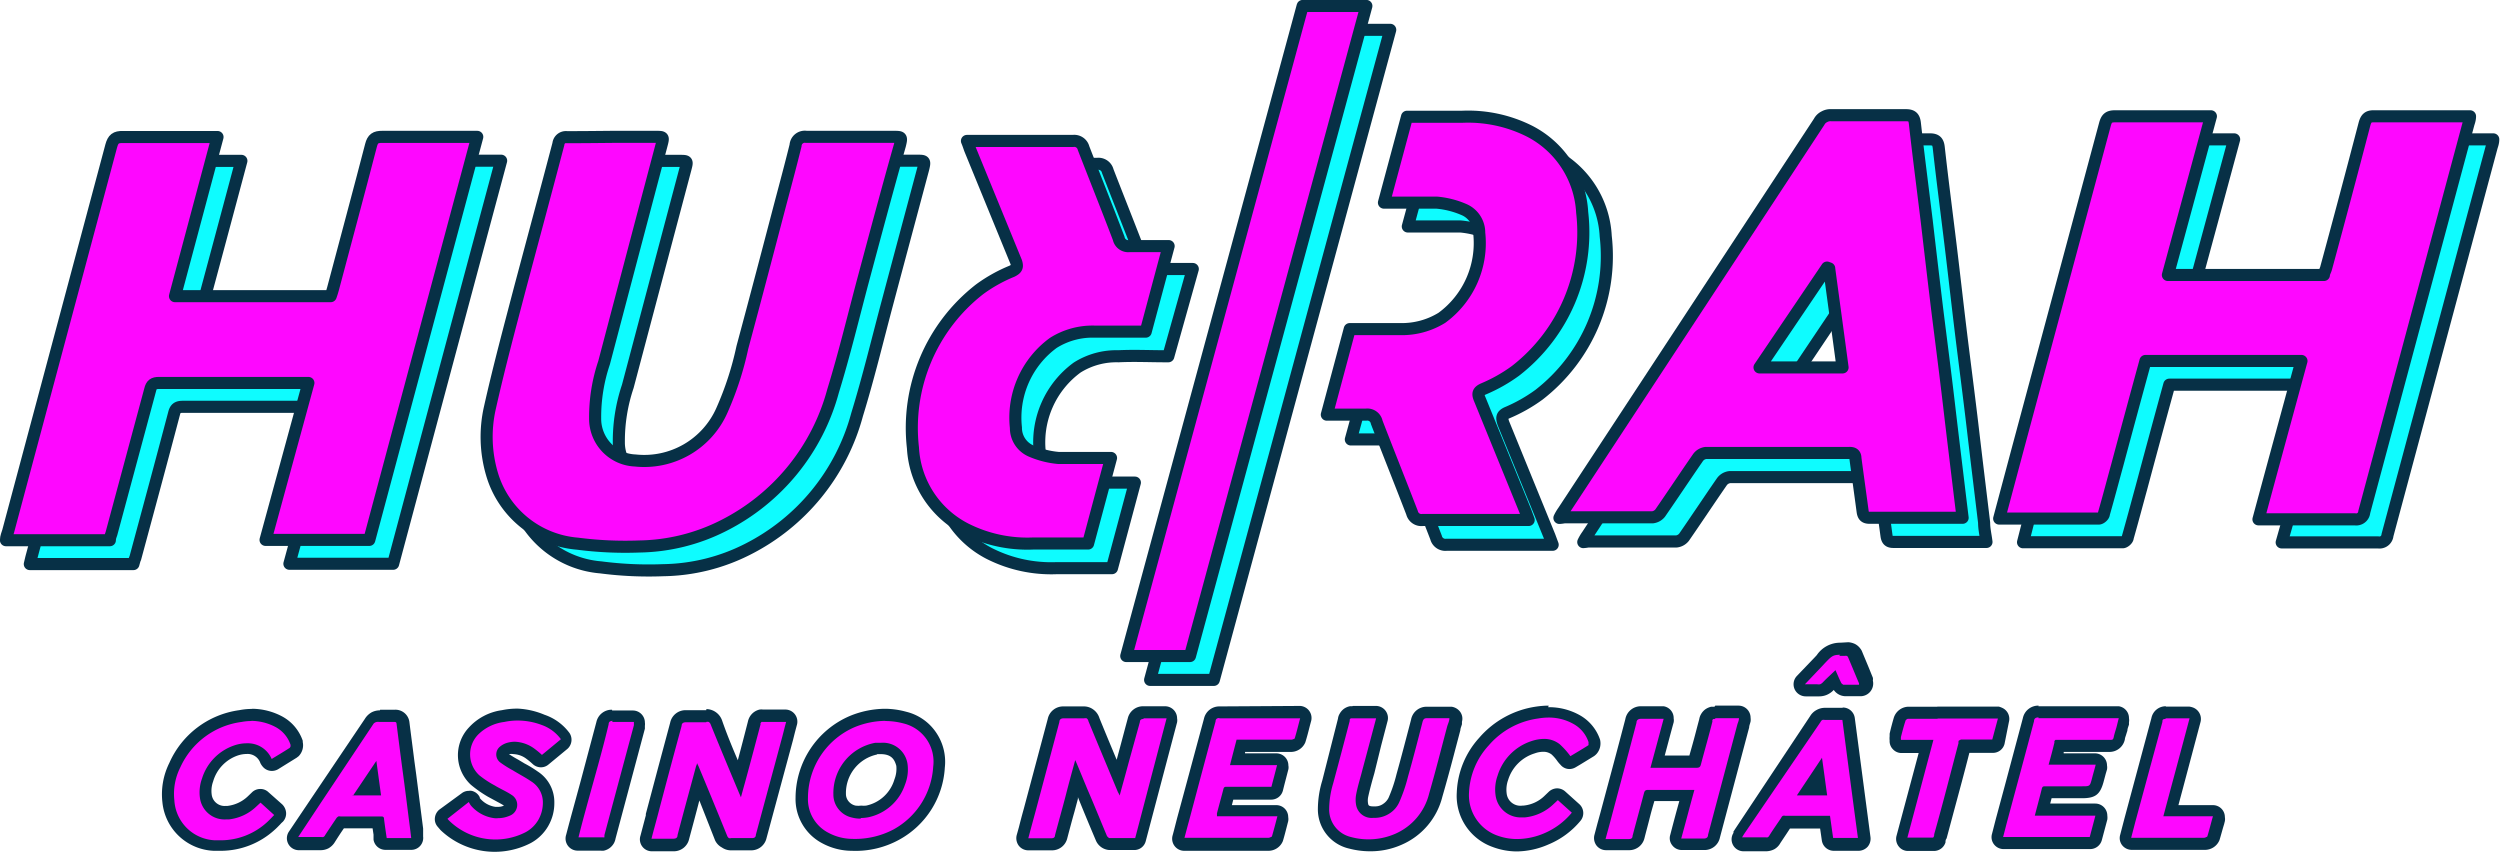<svg xmlns="http://www.w3.org/2000/svg" viewBox="0 0 159.29 54.28"><defs><style>.a{fill:#0efcff;}.a,.b{stroke:#073046;stroke-linecap:round;stroke-linejoin:round;stroke-width:0.77px;}.b,.c{fill:#fe07ff;}.d{fill:#073046;}</style></defs><path class="a" d="M100.88,34.54a2.84,2.84,0,0,1,.26-.44L117.43,9.3a.73.73,0,0,1,.33-.32.8.8,0,0,1,.45-.1c1.59,0,3.17,0,4.75,0,.4,0,.53.15.57.53.23,2.06.5,4.12.75,6.18.23,1.89.44,3.78.67,5.66s.51,4,.75,6.05.48,4,.72,6c0,.41.1.81.15,1.23l-.21,0h-5.72c-.3,0-.4-.12-.44-.4-.15-1.13-.31-2.26-.46-3.39,0-.25-.13-.35-.39-.34-3,0-6.09,0-9.14,0a.77.77,0,0,0-.29.1.73.73,0,0,0-.22.21c-.81,1.17-1.59,2.35-2.4,3.52a.73.73,0,0,1-.48.27c-1.88,0-3.76,0-5.63,0A2.62,2.62,0,0,1,100.88,34.54Zm17.19-15.9-.14-.05L113.63,25h5.29C118.64,22.82,118.35,20.73,118.07,18.64Z"/><path class="a" d="M148.16,24.51h-9.94q-.9,3.28-1.78,6.57c-.29,1.06-.57,2.12-.87,3.17,0,.13-.21.3-.32.3-2.08,0-4.16,0-6.25,0l-.1,0L130,30.24q2.81-10.42,5.6-20.85c.1-.37.23-.51.64-.51,1.84,0,3.69,0,5.54,0h.57c-.92,3.4-1.82,6.73-2.74,10.11h9.94c0-.13.1-.28.14-.43.83-3.05,1.65-6.13,2.45-9.2.1-.35.23-.49.61-.48,1.86,0,3.72,0,5.59,0h.52c0,.22-.07.37-.11.52l-6.63,24.7a.51.51,0,0,1-.59.46c-1.89,0-3.78,0-5.67,0h-.48C146.34,31.2,147.25,27.87,148.16,24.51Z"/><path class="a" d="M96,26.31a10.12,10.12,0,0,0,2.06-1.16,11.18,11.18,0,0,0,4.25-10.1A6.21,6.21,0,0,0,99,9.87,8.74,8.74,0,0,0,94.67,9h-3.5L89.7,14.43h.46c1,0,1.93,0,2.89,0a5.65,5.65,0,0,1,1.72.43,1.6,1.6,0,0,1,1,1.5,5.9,5.9,0,0,1-2.38,5.41,4.87,4.87,0,0,1-2.63.72c-1,0-2,0-3,0h-.18L86.07,28h.34c.72,0,1.44,0,2.15,0,.4,0,.55.14.69.49.74,1.93,1.51,3.84,2.25,5.76a.61.61,0,0,0,.67.46c2.1,0,4.2,0,6.29,0l.47,0-.2-.54q-1.47-3.6-2.93-7.18C95.66,26.6,95.7,26.46,96,26.31Z"/><path class="a" d="M8.5,35.94H1.9c.05-.21.09-.39.14-.57L8.61,10.81a.62.62,0,0,1,.74-.56c1.83,0,3.66,0,5.5,0h.53c-.91,3.41-1.81,6.76-2.72,10.14h9.93c0-.14.09-.29.13-.44.82-3.06,1.65-6.11,2.44-9.17.11-.43.29-.54.71-.54,1.84,0,3.67,0,5.5,0h.56c-2.31,8.6-4.59,17.13-6.88,25.68H18.44l2.73-10-.42,0h-9.1c-.34,0-.48.1-.56.43-.81,3.07-1.64,6.14-2.47,9.21C8.58,35.63,8.55,35.77,8.5,35.94Z"/><path class="a" d="M40.52,10.25h2.77c.51,0,.52,0,.39.49Q41.84,17.67,40,24.62a10.91,10.91,0,0,0-.57,3.55A2.67,2.67,0,0,0,42,30.86a5.41,5.41,0,0,0,5.48-3.2,20.32,20.32,0,0,0,1.3-4c.83-3.08,1.64-6.17,2.45-9.26.32-1.21.64-2.41.94-3.61a.59.59,0,0,1,.69-.55c1.85,0,3.7,0,5.55,0,.52,0,.54,0,.41.53-.76,2.85-1.53,5.71-2.29,8.57-.63,2.36-1.2,4.74-1.92,7.08a13.55,13.55,0,0,1-7,8.59,12.25,12.25,0,0,1-5.34,1.32,23.66,23.66,0,0,1-4-.18,6.2,6.2,0,0,1-5.44-4.43,8.38,8.38,0,0,1-.16-4.22c.58-2.59,1.27-5.15,1.94-7.71.8-3,1.63-6.08,2.43-9.12a.48.48,0,0,1,.54-.43Z"/><path class="a" d="M66,18.8A9.63,9.63,0,0,0,63.94,20a11.19,11.19,0,0,0-4.25,10.11,6.18,6.18,0,0,0,3.37,5.17,8.73,8.73,0,0,0,4.29.92h3.5l1.46-5.45-.45,0c-1,0-1.93,0-2.89,0a5.65,5.65,0,0,1-1.72-.43,1.57,1.57,0,0,1-1-1.5,5.9,5.9,0,0,1,2.38-5.4,4.68,4.68,0,0,1,2.63-.72c1-.05,2,0,3,0h.18L76,17.14h-.34c-.72,0-1.44,0-2.15,0a.62.62,0,0,1-.69-.49c-.73-1.92-1.5-3.84-2.24-5.75a.61.61,0,0,0-.67-.46c-2.1,0-4.2,0-6.29,0l-.47,0c.09.21.14.38.2.54l2.94,7.18C66.36,18.5,66.32,18.64,66,18.8Z"/><path class="a" d="M77.34,43.32l-4.06,0L84.51,1.9l4.07,0Z"/><path class="b" d="M99.36,33a2.84,2.84,0,0,1,.26-.44l16.29-24.8a.73.73,0,0,1,.33-.32.8.8,0,0,1,.45-.1c1.59,0,3.17,0,4.75,0,.4,0,.53.15.57.53.23,2.06.5,4.12.75,6.18q.33,2.84.67,5.66c.25,2,.51,4,.75,6.05s.48,4,.72,6l.15,1.23-.21,0h-5.72c-.3,0-.4-.12-.44-.4-.15-1.13-.31-2.26-.46-3.39,0-.25-.13-.35-.39-.34-3,0-6.1,0-9.14,0a.77.77,0,0,0-.29.1.73.73,0,0,0-.22.21c-.81,1.17-1.59,2.35-2.4,3.52a.73.73,0,0,1-.48.27c-1.88,0-3.76,0-5.63,0A2.62,2.62,0,0,1,99.36,33Zm17.19-15.9-.14-.05-4.3,6.36h5.29C117.12,21.3,116.83,19.21,116.55,17.12Z"/><path class="b" d="M146.64,23H136.7q-.9,3.29-1.78,6.57c-.29,1.06-.57,2.12-.87,3.17,0,.13-.21.3-.32.3-2.08,0-4.16,0-6.25,0l-.1,0,1.14-4.27q2.8-10.42,5.6-20.85c.1-.37.23-.51.64-.51,1.84,0,3.69,0,5.54,0h.57c-.92,3.4-1.82,6.73-2.74,10.11h9.94c0-.13.1-.28.14-.43.83-3.05,1.65-6.13,2.45-9.2.1-.35.23-.49.61-.48,1.86,0,3.72,0,5.59,0h.52c0,.22-.07.37-.11.52l-6.63,24.7a.51.51,0,0,1-.59.46c-1.89,0-3.78,0-5.67,0h-.48C144.82,29.68,145.73,26.35,146.64,23Z"/><path class="b" d="M94.5,24.79a10.12,10.12,0,0,0,2.06-1.16,11.16,11.16,0,0,0,4.25-10.1,6.19,6.19,0,0,0-3.37-5.18,8.72,8.72,0,0,0-4.29-.91h-3.5l-1.47,5.47h.46c1,0,1.93,0,2.89,0a5.57,5.57,0,0,1,1.72.43,1.6,1.6,0,0,1,1,1.5,5.9,5.9,0,0,1-2.38,5.41,4.85,4.85,0,0,1-2.63.72c-1,0-2,0-3,0H86l-1.46,5.45h.34c.72,0,1.44,0,2.15,0a.61.61,0,0,1,.69.49c.74,1.92,1.51,3.84,2.25,5.76a.61.61,0,0,0,.68.46c2.09,0,4.19,0,6.29,0l.46,0-.2-.54-2.93-7.19C94.14,25.08,94.18,24.94,94.5,24.79Z"/><path class="b" d="M7,34.42H.38c0-.21.09-.39.14-.57L7.09,9.29c.12-.43.28-.57.74-.56,1.83,0,3.66,0,5.5,0h.53c-.91,3.41-1.81,6.76-2.71,10.14h9.92c.05-.14.1-.29.14-.44.81-3.06,1.64-6.12,2.43-9.17.11-.43.29-.54.71-.54,1.84,0,3.67,0,5.5,0h.56c-2.31,8.6-4.59,17.13-6.88,25.68H16.92l2.73-10-.41,0H10.13c-.34,0-.48.1-.56.43C8.76,27.84,7.93,30.91,7.1,34,7.06,34.11,7,34.25,7,34.42Z"/><path class="b" d="M39,8.72h2.77c.51,0,.52,0,.39.49q-1.84,6.95-3.67,13.9a10.81,10.81,0,0,0-.57,3.54,2.66,2.66,0,0,0,2.55,2.69A5.41,5.41,0,0,0,46,26.14a20.32,20.32,0,0,0,1.3-4c.83-3.08,1.64-6.17,2.45-9.26.32-1.2.64-2.4.94-3.61a.59.59,0,0,1,.69-.55c1.85,0,3.7,0,5.55,0,.52,0,.54,0,.41.53C56.53,12.11,55.76,15,55,17.83c-.63,2.36-1.2,4.74-1.92,7.08a13.55,13.55,0,0,1-7,8.59,12.25,12.25,0,0,1-5.34,1.32,23.66,23.66,0,0,1-3.95-.18,6.2,6.2,0,0,1-5.44-4.43A8.38,8.38,0,0,1,31.21,26c.58-2.59,1.27-5.15,1.94-7.71.8-3,1.63-6.08,2.43-9.12a.48.48,0,0,1,.54-.43C37.08,8.74,38,8.73,39,8.72Z"/><path class="b" d="M64.48,17.28a9.63,9.63,0,0,0-2.06,1.15,11.19,11.19,0,0,0-4.25,10.11,6.18,6.18,0,0,0,3.37,5.17,8.73,8.73,0,0,0,4.29.92h3.5l1.46-5.45-.45,0c-1,0-1.93,0-2.89,0a5.65,5.65,0,0,1-1.72-.43,1.6,1.6,0,0,1-1-1.5,5.9,5.9,0,0,1,2.38-5.4,4.68,4.68,0,0,1,2.63-.72c1,0,2,0,3,0H73l1.46-5.45h-.34c-.72,0-1.44,0-2.15,0a.62.62,0,0,1-.69-.49c-.73-1.92-1.5-3.84-2.24-5.75a.61.61,0,0,0-.67-.46c-2.1,0-4.2,0-6.29,0l-.47,0c.09.21.14.38.2.54l2.94,7.18C64.84,17,64.8,17.12,64.48,17.28Z"/><path class="b" d="M75.82,41.8l-4.06,0L83,.38l4.06,0Z"/><path class="c" d="M46.58,53.79a.59.59,0,0,1-.36-.11.63.63,0,0,1-.26-.37l-1.47-3.57c-.32,1.18-.64,2.36-1,3.54a.61.61,0,0,1-.64.51H41.51a.42.42,0,0,1-.31-.15.39.39,0,0,1-.06-.33l1.92-7.19a.62.62,0,0,1,.64-.51h1.22a.66.66,0,0,1,.69.5l1.47,3.55,0,0c.32-1.18.63-2.35.94-3.52a.55.55,0,0,1,.06-.18.74.74,0,0,1,.16-.19,1,1,0,0,1,.24-.1H50a.41.41,0,0,1,.33.16.4.4,0,0,1,.11.32l-.24.93L48.5,53.3a.58.58,0,0,1-.61.49H46.58Z"/><path class="d" d="M45,46a.32.32,0,0,1,.16,0,.34.34,0,0,1,.13.18c.59,1.46,1.2,2.91,1.81,4.37l.11.25c.09-.34.17-.62.25-.91.34-1.24.67-2.49,1-3.74a.19.19,0,0,1,0-.08l.06-.07a.2.2,0,0,1,.08,0h1.28l.21,0c-.09.32-.16.62-.24.92-.56,2.09-1.13,4.18-1.69,6.27,0,.15-.09.21-.24.21H46.58a.23.23,0,0,1-.14,0,.33.33,0,0,1-.11-.15q-.9-2.22-1.82-4.42l-.1-.21c0,.11-.06.17-.07.24-.39,1.45-.79,2.9-1.17,4.35,0,.17-.1.23-.27.23H41.51c.12-.48.25-.93.37-1.39q.76-2.9,1.55-5.8c0-.16.1-.23.27-.23H45m0-.77H44.3l-.54,0H43.7a1,1,0,0,0-1,.8l-.78,2.91-.77,2.9,0,.09-.34,1.29a.76.76,0,0,0,.74,1h1.36a1,1,0,0,0,1-.79c.22-.82.44-1.63.65-2.45l1,2.54A1,1,0,0,0,46,54a1,1,0,0,0,.57.18h1.27a1,1,0,0,0,1-.78l1.69-6.26.12-.48.12-.45a.77.77,0,0,0-.7-1H48.62a.78.78,0,0,0-.22,0,1,1,0,0,0-.37.17,1,1,0,0,0-.27.31,1.08,1.08,0,0,0-.11.3c-.21.82-.42,1.63-.64,2.45-.36-.84-.71-1.69-1-2.53a1.08,1.08,0,0,0-1-.73Z"/><path class="c" d="M54.28,53.84a3.6,3.6,0,0,1-1.69-.43,2.84,2.84,0,0,1-1.52-2.58A5.31,5.31,0,0,1,54.31,46a5.89,5.89,0,0,1,2.08-.42,5.16,5.16,0,0,1,1.3.18,2.89,2.89,0,0,1,2.15,3.17,5.24,5.24,0,0,1-2.72,4.29,5.53,5.53,0,0,1-2.82.65Zm1.83-6.17a1.67,1.67,0,0,0-.31,0,2.87,2.87,0,0,0-2.32,2.89,1.14,1.14,0,0,0,.25.71,1.08,1.08,0,0,0,.63.39,1.58,1.58,0,0,0,.47.07,1.83,1.83,0,0,0,.4,0,2.75,2.75,0,0,0,2.07-1.89,2.24,2.24,0,0,0,.15-1.08,1.2,1.2,0,0,0-1.34-1.06v0Z"/><path class="d" d="M56.39,45.94a4.61,4.61,0,0,1,1.2.16,2.5,2.5,0,0,1,1.87,2.75,4.89,4.89,0,0,1-2.53,4,5.25,5.25,0,0,1-2.63.6h0a3.27,3.27,0,0,1-1.5-.38,2.41,2.41,0,0,1-1.32-2.25,4.92,4.92,0,0,1,3-4.5,5.29,5.29,0,0,1,1.94-.39m-1.56,6.19a2.61,2.61,0,0,0,.48-.05A3.15,3.15,0,0,0,57.66,50a2.62,2.62,0,0,0,.17-1.27,1.58,1.58,0,0,0-1.72-1.4h0l-.35,0a3.26,3.26,0,0,0-2.66,3.29,1.48,1.48,0,0,0,.33.94,1.5,1.5,0,0,0,.85.53,2.08,2.08,0,0,0,.55.07m1.56-7h0a6,6,0,0,0-2.22.45,5.69,5.69,0,0,0-3.48,5.22,3.18,3.18,0,0,0,1.72,2.91,4,4,0,0,0,1.87.47,5.76,5.76,0,0,0,3-.7,5.6,5.6,0,0,0,2.92-4.6,3.3,3.3,0,0,0-.55-2.23,3.21,3.21,0,0,0-1.91-1.33,5.22,5.22,0,0,0-1.38-.19Zm-.52,2.89h.24c.74,0,.9.4,1,.75a1.86,1.86,0,0,1-.12.86,2.39,2.39,0,0,1-1.8,1.67,1.73,1.73,0,0,1-.32,0,1.47,1.47,0,0,1-.36,0,.79.79,0,0,1-.44-.27.73.73,0,0,1-.17-.46,2.51,2.51,0,0,1,2-2.53Z"/><path class="c" d="M20.42,53.8H19a.4.4,0,0,1-.34-.2.38.38,0,0,1,0-.4L23.53,46a.76.76,0,0,1,.29-.27.77.77,0,0,1,.34-.08h.94a.52.52,0,0,1,.55.49l.9,7,0,.28a.4.4,0,0,1-.09.3.41.41,0,0,1-.29.13H24.64a.39.39,0,0,1-.38-.33s-.12-.81-.15-1.05H21.7c-.19.33-.43.7-.66,1.07a.61.61,0,0,1-.26.24.65.65,0,0,1-.31.08Zm3.41-3.51-.11-.84-.56.84Z"/><path class="d" d="M24.16,46h.94c.11,0,.16,0,.17.14.14,1.11.28,2.21.43,3.32s.29,2.28.44,3.43l.06.51H24.64c-.06-.4-.12-.81-.17-1.21,0-.14-.06-.17-.19-.17H21.69a.33.33,0,0,0-.13,0,.48.48,0,0,0-.11.09c-.25.37-.5.74-.74,1.11a.2.2,0,0,1-.11.11.28.28,0,0,1-.13,0H19l1.43-2.16,3.38-5.07A.4.4,0,0,1,24,46a.53.53,0,0,1,.17,0m-1.72,4.68h1.83l-.3-2.2,0,0-1.49,2.22m1.72-5.44a1.17,1.17,0,0,0-.52.12,1.18,1.18,0,0,0-.44.42l-3.37,5L18.4,53A.76.76,0,0,0,19,54.17h1.39a1.11,1.11,0,0,0,.54-.12,1.13,1.13,0,0,0,.42-.42c.16-.25.35-.55.56-.85h1.83l.06.4,0,.32a.77.77,0,0,0,.76.65H26.2a.76.76,0,0,0,.76-.85l0-.27,0-.24-.44-3.44-.12-.88c-.1-.81-.21-1.62-.31-2.43a.9.9,0,0,0-.93-.82h-.94Z"/><path class="c" d="M31.52,53.89a4.35,4.35,0,0,1-3.2-1.3.71.71,0,0,1-.11-.12.39.39,0,0,1-.1-.31.35.35,0,0,1,.13-.27l1.36-1.07a.38.38,0,0,1,.23-.08h.09a.39.39,0,0,1,.26.21.6.6,0,0,0,.09.15,2,2,0,0,0,1.23.67h.2a1.38,1.38,0,0,0,.56-.12.42.42,0,0,0,.28-.33.39.39,0,0,0-.2-.34c-.17-.11-.36-.21-.55-.31l-.51-.28a7.15,7.15,0,0,1-1-.69,2.2,2.2,0,0,1-.12-3.11,3.17,3.17,0,0,1,1.9-1,4.71,4.71,0,0,1,2.57.21,3,3,0,0,1,1.4,1,.38.38,0,0,1-.07.52l-1.2,1a.38.38,0,0,1-.25.08.39.39,0,0,1-.26-.1,4.54,4.54,0,0,0-.48-.39,1.83,1.83,0,0,0-1-.35,1.68,1.68,0,0,0-.43.07,1.35,1.35,0,0,0-.26.15.34.34,0,0,0-.14.24.28.28,0,0,0,.12.2,6.73,6.73,0,0,0,.74.48l.43.25a7.91,7.91,0,0,1,.79.48,1.93,1.93,0,0,1,.9,1.67,2.49,2.49,0,0,1-.34,1.29,2.62,2.62,0,0,1-1,.93A4.49,4.49,0,0,1,31.52,53.89Z"/><path class="d" d="M33,45.91a4.34,4.34,0,0,1,1.51.28,2.59,2.59,0,0,1,1.23.91l-1.21,1a5.17,5.17,0,0,0-.51-.42,2.24,2.24,0,0,0-1.22-.42,1.81,1.81,0,0,0-.55.09,1.26,1.26,0,0,0-.39.22.64.64,0,0,0,0,1,6.87,6.87,0,0,0,.81.51c.39.24.8.45,1.18.71a1.57,1.57,0,0,1,.74,1.35,2.2,2.2,0,0,1-.29,1.1,2.07,2.07,0,0,1-.82.79,4.22,4.22,0,0,1-4.84-.72,1.79,1.79,0,0,1-.13-.14l1.36-1.07a1.59,1.59,0,0,0,.13.22,2.36,2.36,0,0,0,1.49.81,1.06,1.06,0,0,0,.25,0,1.82,1.82,0,0,0,.72-.15.74.74,0,0,0,.14-1.33c-.34-.23-.73-.39-1.07-.6a6.29,6.29,0,0,1-1-.66,1.81,1.81,0,0,1-.08-2.57A2.85,2.85,0,0,1,32.13,46a4,4,0,0,1,.85-.09m0-.76a4.78,4.78,0,0,0-1,.1,3.49,3.49,0,0,0-2.11,1.11A2.57,2.57,0,0,0,30,50a7.82,7.82,0,0,0,1.1.77l.5.27c.18.1.36.19.51.29h0a.9.9,0,0,1-.4.08h-.14a1.58,1.58,0,0,1-1-.56h0l0-.05a.75.75,0,0,0-.52-.41.47.47,0,0,0-.17,0,.74.74,0,0,0-.47.16L28,51.58a.78.78,0,0,0-.29.53.73.73,0,0,0,.18.57l.18.21a5,5,0,0,0,5.74.83,2.85,2.85,0,0,0,1.11-1.07,2.91,2.91,0,0,0,.4-1.5,2.32,2.32,0,0,0-1.07-2,7.21,7.21,0,0,0-.82-.5l-.4-.24q-.33-.18-.6-.36l0,0a1,1,0,0,1,.3,0,1.46,1.46,0,0,1,.8.29,5.23,5.23,0,0,1,.41.34.77.77,0,0,0,.52.21.74.74,0,0,0,.49-.18l1.21-1a.78.78,0,0,0,.13-1,3.3,3.3,0,0,0-1.6-1.17A5,5,0,0,0,33,45.15Z"/><path class="c" d="M14.1,53.84l-.44,0a3.07,3.07,0,0,1-2.93-2.73,4.15,4.15,0,0,1,.41-2.33,5.37,5.37,0,0,1,4.19-3.14,3.2,3.2,0,0,1,.7-.07,3.56,3.56,0,0,1,1.75.45,2.37,2.37,0,0,1,1.12,1.33.61.61,0,0,1-.15.59c-.29.2-.52.34-.76.49l-.46.28a.36.36,0,0,1-.2.06.39.39,0,0,1-.28-.13.64.64,0,0,1-.1-.13,1.27,1.27,0,0,0-1.23-.83,2.06,2.06,0,0,0-.67.12,2.79,2.79,0,0,0-1.82,1.88,2.1,2.1,0,0,0-.12,1.05,1.2,1.2,0,0,0,1.28,1h.14A2.57,2.57,0,0,0,16.05,51l.27-.26a.38.38,0,0,1,.26-.11.4.4,0,0,1,.26.1l.88.79a.41.41,0,0,1,.13.28.43.43,0,0,1-.11.28l-.17.17c-.11.11-.22.23-.34.33A4.7,4.7,0,0,1,14.1,53.84Z"/><path class="d" d="M16,45.93a3.36,3.36,0,0,1,1.57.4,2,2,0,0,1,.94,1.12.41.41,0,0,1,0,.11.26.26,0,0,1-.05.09c-.37.24-.76.47-1.15.71l0,0a1.65,1.65,0,0,0-1.58-1,2.47,2.47,0,0,0-.79.13,3.24,3.24,0,0,0-2.07,2.12,2.57,2.57,0,0,0-.13,1.23,1.58,1.58,0,0,0,1.66,1.37h.18a3,3,0,0,0,1.75-.82l.27-.25.87.79c-.16.16-.31.33-.48.48a4.36,4.36,0,0,1-2.89,1.13H13.7A2.7,2.7,0,0,1,11.11,51a3.76,3.76,0,0,1,.38-2.11A5,5,0,0,1,15.39,46a3.47,3.47,0,0,1,.64-.06m0-.77h0a4.23,4.23,0,0,0-.79.08,5.72,5.72,0,0,0-4.45,3.36,4.48,4.48,0,0,0-.44,2.53,3.43,3.43,0,0,0,3.28,3.07l.46,0a5.09,5.09,0,0,0,3.39-1.32c.13-.11.25-.24.37-.36a1.21,1.21,0,0,1,.16-.16.76.76,0,0,0,.22-.57.83.83,0,0,0-.25-.55l-.88-.78a.73.73,0,0,0-.51-.2.75.75,0,0,0-.54.22l-.25.24a2.26,2.26,0,0,1-1.31.62h-.1a.83.83,0,0,1-.9-.71,1.75,1.75,0,0,1,.09-.85,2.47,2.47,0,0,1,1.59-1.66,1.86,1.86,0,0,1,.55-.09.86.86,0,0,1,.87.58,1.1,1.1,0,0,0,.17.25.75.75,0,0,0,.57.25.78.78,0,0,0,.41-.12l.45-.28.71-.44.13-.1a1,1,0,0,0,.26-.9l0-.08A2.78,2.78,0,0,0,18,45.66a4.15,4.15,0,0,0-1.94-.5Z"/><path class="c" d="M38.2,53.78H36.86a.4.4,0,0,1-.31-.15.39.39,0,0,1-.07-.33c.17-.65.34-1.28.51-1.9l.43-1.61c.33-1.23.67-2.46,1-3.69a.6.6,0,0,1,.63-.5h1.39a.37.37,0,0,1,.29.14.32.32,0,0,1,.08.31c0,.14,0,.19,0,.24l-1.88,7-.06.16a.65.65,0,0,1-.15.18l-.22.11H38.2Z"/><path class="d" d="M39,46h1.39c0,.08,0,.15,0,.21-.63,2.34-1.26,4.69-1.88,7a.41.41,0,0,1,0,.08l0,.06a.11.11,0,0,1-.08,0H36.86c.16-.65.33-1.28.5-1.9.48-1.77,1-3.53,1.42-5.3,0-.16.1-.22.26-.22m1.39,0h0M39,45.22A1,1,0,0,0,38,46l-1,3.76-.42,1.54c-.17.62-.34,1.25-.51,1.9a.77.77,0,0,0,.75,1h1.45a.76.76,0,0,0,.21,0,1,1,0,0,0,.37-.17,1,1,0,0,0,.27-.31,1,1,0,0,0,.1-.29l1.87-7c0-.06,0-.12,0-.19v0a.69.69,0,0,0,0-.2.77.77,0,0,0-.77-.77H39Z"/><path class="c" d="M66.5,53.79h-1a.36.36,0,0,1-.3-.15.38.38,0,0,1-.07-.33l2-7.41a.62.62,0,0,1,.63-.51H69a.69.69,0,0,1,.43.12.74.74,0,0,1,.27.4c.49,1.2,1,2.44,1.53,3.68l.28-1c.24-.89.48-1.79.71-2.68a.58.58,0,0,1,.6-.48h1.48a.39.39,0,0,1,.37.48l-2,7.63a.38.38,0,0,1-.37.28H70.67c-.33,0-.49-.35-.51-.39-.41-1-.82-2-1.22-2.94l-.35-.85-.55,2-.45,1.69a.57.57,0,0,1-.59.47Z"/><path class="d" d="M72.86,45.77h1.47l-2,7.63H70.67s-.13-.09-.15-.16c-.42-1-.82-2-1.23-2.94l-.67-1.62-.11-.25c-.22.79-.42,1.53-.61,2.27s-.46,1.68-.68,2.52c0,.13-.08.19-.22.19H65.52c.15-.57.3-1.12.45-1.67L67.5,46c0-.16.11-.23.26-.23h1.31a.34.34,0,0,1,.17,0,.29.29,0,0,1,.11.18c.62,1.51,1.25,3,1.88,4.52a1.43,1.43,0,0,1,.11.22c.2-.74.39-1.41.57-2.09L72.63,46c0-.13.08-.19.23-.19m1.47,0h0M72.86,45a1,1,0,0,0-1,.76c-.24.89-.47,1.77-.71,2.65-.37-.89-.74-1.77-1.1-2.66a1.06,1.06,0,0,0-.4-.55,1,1,0,0,0-.61-.19H67.76a1,1,0,0,0-1,.79l-1.53,5.74c-.11.39-.21.77-.31,1.17l-.14.5a.8.8,0,0,0,.13.67.77.77,0,0,0,.61.3H67a1,1,0,0,0,1-.76c.15-.57.3-1.14.46-1.7l.22-.82,0-.11c.37.92.75,1.83,1.14,2.75a1,1,0,0,0,.86.62h1.61A.75.75,0,0,0,73,53.6l2-7.58a.7.7,0,0,0,0-.25.77.77,0,0,0-.77-.77H72.86Z"/><path class="c" d="M103.21,53.78h-.91a.39.39,0,0,1-.37-.48l.74-2.77c.41-1.54.83-3.07,1.23-4.61a.64.64,0,0,1,.66-.54H106a.42.42,0,0,1,.31.15.41.41,0,0,1,.06.34c-.24.9-.47,1.77-.71,2.65H108c.12-.47.6-2.23.71-2.67a1.07,1.07,0,0,1,.07-.19.8.8,0,0,1,.15-.18,1.09,1.09,0,0,1,.25-.1l.12,0h1.48a.37.37,0,0,1,.3.14.4.4,0,0,1,.07.33l-.11.44-1.86,7a.63.63,0,0,1-.65.52h-1.43a.4.4,0,0,1-.31-.15.38.38,0,0,1-.06-.34c.23-.88.47-1.75.71-2.63h-2.37c-.13.48-.7,2.65-.7,2.65a.6.6,0,0,1-.61.49Z"/><path class="d" d="M109.32,45.76h1.48c0,.17-.08.3-.11.43l-1.86,7c0,.17-.11.24-.28.24h-1.43c.28-1,.55-2.06.84-3.1l-.2,0H105c-.16,0-.21.06-.25.2-.24.91-.49,1.82-.73,2.73,0,.14-.08.2-.23.2H102.3c.13-.49.26-.95.38-1.41.53-2,1.07-4,1.59-6,0-.18.12-.25.29-.25H106c-.28,1.06-.56,2.08-.84,3.12l.22,0h2.72c.18,0,.24-.06.28-.23.24-.91.5-1.81.73-2.72a.12.12,0,0,1,0-.09.13.13,0,0,1,.06-.07l.08,0h0m1.48,0h0m-4.81,0h0m3.32-.78-.21,0a1.08,1.08,0,0,0-.38.17,1,1,0,0,0-.27.31.89.89,0,0,0-.11.31c-.12.44-.23.88-.35,1.32s-.19.68-.28,1h-1.57c.19-.7.37-1.4.57-2.12a.69.69,0,0,0,0-.25A.76.76,0,0,0,106,45h-1.44a1,1,0,0,0-1,.82c-.39,1.49-.79,3-1.18,4.44l-.41,1.53-.19.69-.19.72a.8.8,0,0,0,.13.67.77.77,0,0,0,.61.3h1.45a1,1,0,0,0,1-.77c.11-.44.23-.87.34-1.31s.19-.7.29-1.05H107c-.2.71-.39,1.43-.58,2.16a.72.72,0,0,0,.13.66.76.76,0,0,0,.61.3h1.43a1,1,0,0,0,1-.81l1.86-7c0-.12.06-.24.09-.38h0a.86.86,0,0,0,0-.24.77.77,0,0,0-.77-.77h-1.48Z"/><path class="c" d="M75.47,53.79a.38.38,0,0,1-.3-.15.41.41,0,0,1-.07-.34l.28-1.07c.57-2.12,1.13-4.23,1.7-6.34a.61.61,0,0,1,.61-.5h5.12a.45.45,0,0,1,.31.16.44.44,0,0,1,.09.32l-.06.25c-.1.36-.19.7-.3,1s-.52.34-.57.34H79.09l-.23.87h2.52a.39.39,0,0,1,.31.15.38.38,0,0,1,.06.33l-.36,1.38a.39.39,0,0,1-.37.29H78.28l-.24.93-.05.18h3.37a.38.38,0,0,1,.3.15.37.37,0,0,1,.07.33l-.09.32c-.08.34-.17.66-.27,1a.58.58,0,0,1-.57.36Z"/><path class="d" d="M77.69,45.77h5.15c-.12.44-.22.87-.35,1.29,0,0-.14.07-.21.07H78.79c-.14.54-.28,1.07-.42,1.62h3c-.12.47-.24.92-.36,1.38H78.18c-.14,0-.2,0-.24.19-.13.5-.27,1-.4,1.5,0,.06,0,.11,0,.19h3.85c-.12.46-.23.88-.35,1.29,0,0-.14.08-.21.08H75.47c.1-.37.19-.72.29-1.08q.84-3.16,1.69-6.33c0-.12.06-.22.24-.22m3.69,3h0m0,3.26h0m-3.67-7a1,1,0,0,0-1,.79C76.14,47.9,75.58,50,75,52.13l-.2.78-.08.3a.77.77,0,0,0,.74,1H80.8a1,1,0,0,0,.94-.62c.1-.33.18-.65.27-1l.07-.27a.75.75,0,0,0,0-.26.76.76,0,0,0-.77-.76H78.49l.09-.35H81a.77.77,0,0,0,.74-.57l.09-.36.26-1a.66.66,0,0,0,0-.25.77.77,0,0,0-.76-.77h-2l0-.09h2.9a1,1,0,0,0,.94-.61c.11-.35.2-.7.29-1.06l.07-.26a.77.77,0,0,0-.67-1h0l-.19,0Z"/><path class="c" d="M127.62,53.77a.42.42,0,0,1-.31-.15.39.39,0,0,1-.06-.33l2-7.39a.62.62,0,0,1,.66-.52H135a.38.38,0,0,1,.3.15.36.36,0,0,1,.07.33l-.15.59-.06.19c0,.13-.08.27-.11.4a.56.56,0,0,1-.62.49h-3.21c-.06.28-.13.56-.21.86h2.52a.39.39,0,0,1,.31.15.38.38,0,0,1,.06.33l-.09.33-.15.56c-.17.65-.32.77-1,.77h-2.23c-.08.35-.18.7-.27,1v.06h3.36a.39.39,0,0,1,.31.15.38.38,0,0,1,.06.33l-.36,1.36a.39.39,0,0,1-.37.29Zm3.53-6.24Z"/><path class="d" d="M129.88,45.76H135c-.06.22-.1.41-.15.59s-.13.41-.17.61-.11.18-.25.18h-3.37l-.09,0a.27.27,0,0,0-.07.08.29.29,0,0,0,0,.09c-.11.46-.23.91-.37,1.41h3c-.08.32-.17.61-.24.89-.13.49-.13.49-.63.49h-2.33c-.14,0-.2,0-.24.18-.14.56-.29,1.11-.44,1.69h3.86l-.36,1.36h-5.52c.1-.37.19-.74.29-1.11.56-2.09,1.13-4.18,1.68-6.27,0-.17.11-.24.29-.24m5.11,0h0m-1.48,3h0m0,3.25h0m-3.63-7a1,1,0,0,0-1,.79l-1.14,4.27-.54,2c-.1.37-.19.74-.29,1.12a.75.75,0,0,0,.13.66.77.77,0,0,0,.61.3h5.52a.77.77,0,0,0,.74-.57l.35-1.31a.93.93,0,0,0,0-.25.77.77,0,0,0-.76-.77h-2.88l.09-.34h1.93c.85,0,1.15-.23,1.37-1l.15-.56.08-.27a.75.75,0,0,0,0-.26.77.77,0,0,0-.76-.77h-2l0-.09h2.9a1,1,0,0,0,1-.81c0-.09.06-.21.09-.33l.07-.22c0-.12.06-.25.1-.38l0-.15a.75.75,0,0,0,0-.26A.76.76,0,0,0,135,45h-5.12Z"/><path class="c" d="M87.19,53.89A4.61,4.61,0,0,1,86,53.73a2.16,2.16,0,0,1-1.66-2.16,5.83,5.83,0,0,1,.26-1.72c.36-1.32.71-2.65,1.06-4a.85.85,0,0,1,.06-.17.49.49,0,0,1,.16-.19.8.8,0,0,1,.23-.11H87.7a.39.39,0,0,1,.29.16.37.37,0,0,1,.06.32l-1,3.68c-.11.38-.21.77-.29,1.15a1.28,1.28,0,0,0,0,.55c0,.23.15.49.71.49h.13A1.34,1.34,0,0,0,88.8,51a9,9,0,0,0,.53-1.54c.3-1.07.58-2.14.86-3.21l.07-.29a.62.62,0,0,1,.64-.53h1.21a1.37,1.37,0,0,1,.27,0,.37.37,0,0,1,.27.16.35.35,0,0,1,.06.31l-.47,1.8c-.27,1-.53,2-.82,3A4.17,4.17,0,0,1,89,53.51,4.7,4.7,0,0,1,87.19,53.89Z"/><path class="d" d="M86.2,45.77h1.27l.21,0c-.29,1.11-.58,2.19-.87,3.27-.13.52-.29,1-.4,1.57a1.83,1.83,0,0,0,0,.7,1,1,0,0,0,1.09.8h.15a1.72,1.72,0,0,0,.9-.29,1.64,1.64,0,0,0,.61-.72,9.85,9.85,0,0,0,.55-1.61c.33-1.16.63-2.33.93-3.5.05-.16.1-.23.28-.23h1.43c0,.19-.09.35-.14.52-.38,1.43-.74,2.86-1.15,4.28a3.78,3.78,0,0,1-2.17,2.57,4.28,4.28,0,0,1-2.82.2,1.8,1.8,0,0,1-1.38-1.8,5.81,5.81,0,0,1,.25-1.6c.36-1.33.71-2.66,1.06-4a.29.29,0,0,1,0-.09l.06-.07.09,0h0m0-.77A.76.76,0,0,0,86,45a1,1,0,0,0-.38.17,1,1,0,0,0-.27.32.76.76,0,0,0-.1.3l-1,3.94a6.32,6.32,0,0,0-.28,1.79,2.56,2.56,0,0,0,2,2.55,5.25,5.25,0,0,0,1.32.17,4.86,4.86,0,0,0,2-.41,4.52,4.52,0,0,0,2.61-3.06c.29-1,.56-2,.82-3l.33-1.25c0-.12.07-.25.1-.38l0-.15a.74.74,0,0,0-.11-.63.82.82,0,0,0-.55-.33H90.91a1,1,0,0,0-1,.81l-.07.27c-.28,1.07-.56,2.15-.86,3.22a9.24,9.24,0,0,1-.51,1.51,1,1,0,0,1-.34.38.87.87,0,0,1-.49.16h-.13c-.31,0-.32-.08-.34-.17a1.13,1.13,0,0,1,0-.41c.08-.38.18-.75.28-1.12l.12-.42L88,47.51l.4-1.53a.77.77,0,0,0-.69-1H86.2Z"/><path class="c" d="M96.62,53.84a4,4,0,0,1-1.43-.26,3.1,3.1,0,0,1-2-3.09,5,5,0,0,1,1.34-3.24,5.46,5.46,0,0,1,3.41-1.85,4.49,4.49,0,0,1,.73-.06,3.52,3.52,0,0,1,1.8.46,2.38,2.38,0,0,1,1.12,1.35.68.68,0,0,1,0,.31.63.63,0,0,1-.14.27.27.27,0,0,1-.08.07l-.81.5-.35.21a.41.41,0,0,1-.2.06.37.37,0,0,1-.29-.14l-.23-.27a2.89,2.89,0,0,0-.39-.44,1.23,1.23,0,0,0-.77-.25,2.07,2.07,0,0,0-.66.11,2.91,2.91,0,0,0-1.93,2,2.14,2.14,0,0,0-.12,1.06A1.25,1.25,0,0,0,97,51.7h.14A2.65,2.65,0,0,0,98.67,51l.27-.25a.35.35,0,0,1,.27-.11.38.38,0,0,1,.25.09l.9.8a.39.39,0,0,1,0,.53,5,5,0,0,1-1.91,1.42A4.77,4.77,0,0,1,96.62,53.84Z"/><path class="d" d="M98.65,45.72a3.19,3.19,0,0,1,1.61.41,2.05,2.05,0,0,1,.95,1.14.21.21,0,0,1,0,.11.19.19,0,0,1,0,.1c-.39.25-.8.49-1.15.7a5.09,5.09,0,0,0-.68-.76,1.59,1.59,0,0,0-1-.34,2.59,2.59,0,0,0-.77.13,3.34,3.34,0,0,0-2.19,2.21,2.62,2.62,0,0,0-.13,1.24A1.62,1.62,0,0,0,97,52.08h.17a3.06,3.06,0,0,0,1.82-.85l.27-.25.89.8a4.62,4.62,0,0,1-1.75,1.31,4.45,4.45,0,0,1-1.73.37,3.66,3.66,0,0,1-1.29-.23,2.73,2.73,0,0,1-1.78-2.73,4.73,4.73,0,0,1,1.25-3A5.06,5.06,0,0,1,98,45.78a4,4,0,0,1,.68-.06m0-.76a5.46,5.46,0,0,0-.79.06,5.9,5.9,0,0,0-3.65,2,5.48,5.48,0,0,0-1.42,3.48,3.45,3.45,0,0,0,2.27,3.46,4.44,4.44,0,0,0,1.56.29,5.15,5.15,0,0,0,2-.44,5.26,5.26,0,0,0,2.06-1.52.77.77,0,0,0-.09-1.06l-.89-.8a.78.78,0,0,0-.51-.2.79.79,0,0,0-.54.22l-.25.24a2.22,2.22,0,0,1-1.37.64H97a.88.88,0,0,1-1-.76,1.83,1.83,0,0,1,.09-.87A2.56,2.56,0,0,1,97.79,48a1.64,1.64,0,0,1,.54-.1.86.86,0,0,1,.53.17,2.57,2.57,0,0,1,.33.37,2.17,2.17,0,0,0,.24.29A.74.74,0,0,0,100,49a.79.79,0,0,0,.39-.11l.32-.19.85-.52a.93.93,0,0,0,.18-.16,1,1,0,0,0,.21-.42,1.06,1.06,0,0,0,0-.47s0,0,0,0a2.82,2.82,0,0,0-1.31-1.57,4,4,0,0,0-2-.5Z"/><path class="c" d="M121.52,53.77a.37.37,0,0,1-.31-.15.38.38,0,0,1-.06-.33l1.54-5.75H121.1a.36.36,0,0,1-.27-.12.43.43,0,0,1-.11-.28,1.81,1.81,0,0,1,0-.23s0-.1,0-.11l.27-1a.6.6,0,0,1,.54-.43h5.64a.77.77,0,0,1,.26.07.38.38,0,0,1,.19.44l-.36,1.34a.39.39,0,0,1-.37.29h-1.81c-.35,1.33-.7,2.65-1.06,4l-.47,1.76a2,2,0,0,1-.07.23.4.4,0,0,1-.37.28Z"/><path class="d" d="M123.46,45.78h3.76l.08,0-.36,1.34h-2l-.09.05s-.05,0-.06.07a.19.19,0,0,0,0,.1c-.51,1.94-1,3.87-1.55,5.81,0,.07,0,.14-.07.22h-1.64l1.66-6.23h-2.07a1.1,1.1,0,0,1,0-.18c.09-.35.18-.7.28-1,0-.07.11-.16.17-.16h1.88m0-.77h-1.88a1,1,0,0,0-.91.72c-.09.31-.18.64-.26,1l0,.09s0,0,0,.07a1.24,1.24,0,0,0,0,.27.73.73,0,0,0,.21.56.74.74,0,0,0,.56.24h1.08l-1.41,5.27a.77.77,0,0,0,.13.67.74.74,0,0,0,.6.3h1.65a.77.77,0,0,0,.74-.55c0-.09,0-.16.07-.25l.45-1.68c.34-1.26.68-2.51,1-3.77h1.51a.76.76,0,0,0,.73-.57L128,46a.77.77,0,0,0-.37-.87,1.36,1.36,0,0,0-.28-.11l-.17,0h-3.76Z"/><path class="c" d="M135.79,53.78a.37.37,0,0,1-.31-.15.36.36,0,0,1-.06-.33l.26-1,1.73-6.43a.54.54,0,0,1,.55-.47h1.41a.86.86,0,0,1,.23,0,.37.37,0,0,1,.24.45l-1.54,5.76H141a.37.37,0,0,1,.31.15.36.36,0,0,1,.06.33l-.05.21c-.1.38-.2.73-.3,1.09a.58.58,0,0,1-.57.35Z"/><path class="d" d="M138,45.77h1.41l.1,0c-.55,2.08-1.11,4.14-1.67,6.24H141c-.13.45-.23.87-.36,1.29,0,0-.13.08-.2.08h-4.65c.09-.35.18-.68.26-1L137.78,46c0-.1,0-.19.18-.19M141,52h0m-3-7a.93.93,0,0,0-.92.75l-1.73,6.44-.26,1a.74.74,0,0,0,.13.67.78.78,0,0,0,.61.29h4.65a1,1,0,0,0,.94-.63c.1-.33.19-.68.29-1l.05-.2a.75.75,0,0,0,0-.26.76.76,0,0,0-.76-.76h-2.2l.3-1.12L140.21,46a.78.78,0,0,0-.48-.92,1.14,1.14,0,0,0-.25-.06H138Z"/><path class="c" d="M112,53.79H111a.37.37,0,0,1-.33-.2.37.37,0,0,1,0-.39l.12-.2,4.83-7.26a.56.56,0,0,1,.26-.24.57.57,0,0,1,.32-.08h1.13a.38.38,0,0,1,.38.33l1,7.59a.38.38,0,0,1-.38.43h-1.58a.39.39,0,0,1-.38-.33l-.15-1.08h-2.5a3.14,3.14,0,0,1-.29.49c-.14.21-.28.42-.41.63a.64.64,0,0,1-.25.24.63.63,0,0,1-.33.09Zm4-3.56-.13-1-.64,1Z"/><path class="d" d="M117.38,45.8c.33,2.55.66,5.07,1,7.59h-1.58c-.07-.47-.13-.93-.2-1.41h-2.85a.28.28,0,0,0-.15,0,.24.24,0,0,0-.11.13c-.25.37-.51.74-.75,1.12a.25.25,0,0,1-.11.12.33.33,0,0,1-.14,0H111l.12-.2L116,46a.25.25,0,0,1,.12-.13.32.32,0,0,1,.14,0h1.13m-2.9,4.81h1.93c-.11-.79-.21-1.56-.33-2.4l-1.6,2.4m2.9-5.58h-1.13a1.06,1.06,0,0,0-.5.13,1.05,1.05,0,0,0-.42.39l-4.81,7.24a.83.83,0,0,1-.08.12l0,.09a.76.76,0,0,0,.65,1.17h1.4a1.18,1.18,0,0,0,.55-.13,1,1,0,0,0,.39-.4l.4-.6.21-.32h1.92l.11.76a.77.77,0,0,0,.76.66h1.58a.8.8,0,0,0,.58-.26.79.79,0,0,0,.18-.61l-1-7.59a.77.77,0,0,0-.76-.67Z"/><path class="c" d="M115.53,44.05H115a.4.4,0,0,1-.36-.23.37.37,0,0,1,.08-.41L116,42.08c.45-.48.64-.68,1.23-.68l.4,0a.54.54,0,0,1,.27.07.57.57,0,0,1,.2.18c.24.53.44,1,.63,1.47l.12.3a.86.86,0,0,1,0,.28.39.39,0,0,1-.38.33h-1a.58.58,0,0,1-.49-.35c-.05-.1-.09-.2-.14-.31l-.38.38a1.06,1.06,0,0,1-.33.22,1,1,0,0,1-.33.06Z"/><path class="d" d="M117.18,41.79h.38a.17.17,0,0,1,.1,0,.16.16,0,0,1,.08.06c.24.56.47,1.13.71,1.69v.09h-1s-.12-.07-.14-.13c-.13-.26-.24-.53-.36-.8-.27.26-.54.5-.79.76a.52.52,0,0,1-.19.14.63.63,0,0,1-.19,0H115l1.14-1.2.12-.13c.44-.46.52-.55,1-.55m0-.77a1.79,1.79,0,0,0-1.5.79l-.12.13-1.15,1.2a.77.77,0,0,0-.15.83.78.78,0,0,0,.71.47h.86a1.27,1.27,0,0,0,.47-.09,1.32,1.32,0,0,0,.46-.32.92.92,0,0,0,.74.4h1a.81.81,0,0,0,.75-1,.41.41,0,0,0,0-.18l-.15-.37c-.18-.45-.37-.89-.55-1.33a.86.86,0,0,0-.1-.16,1,1,0,0,0-.34-.29,1.19,1.19,0,0,0-.42-.11Z"/></svg>